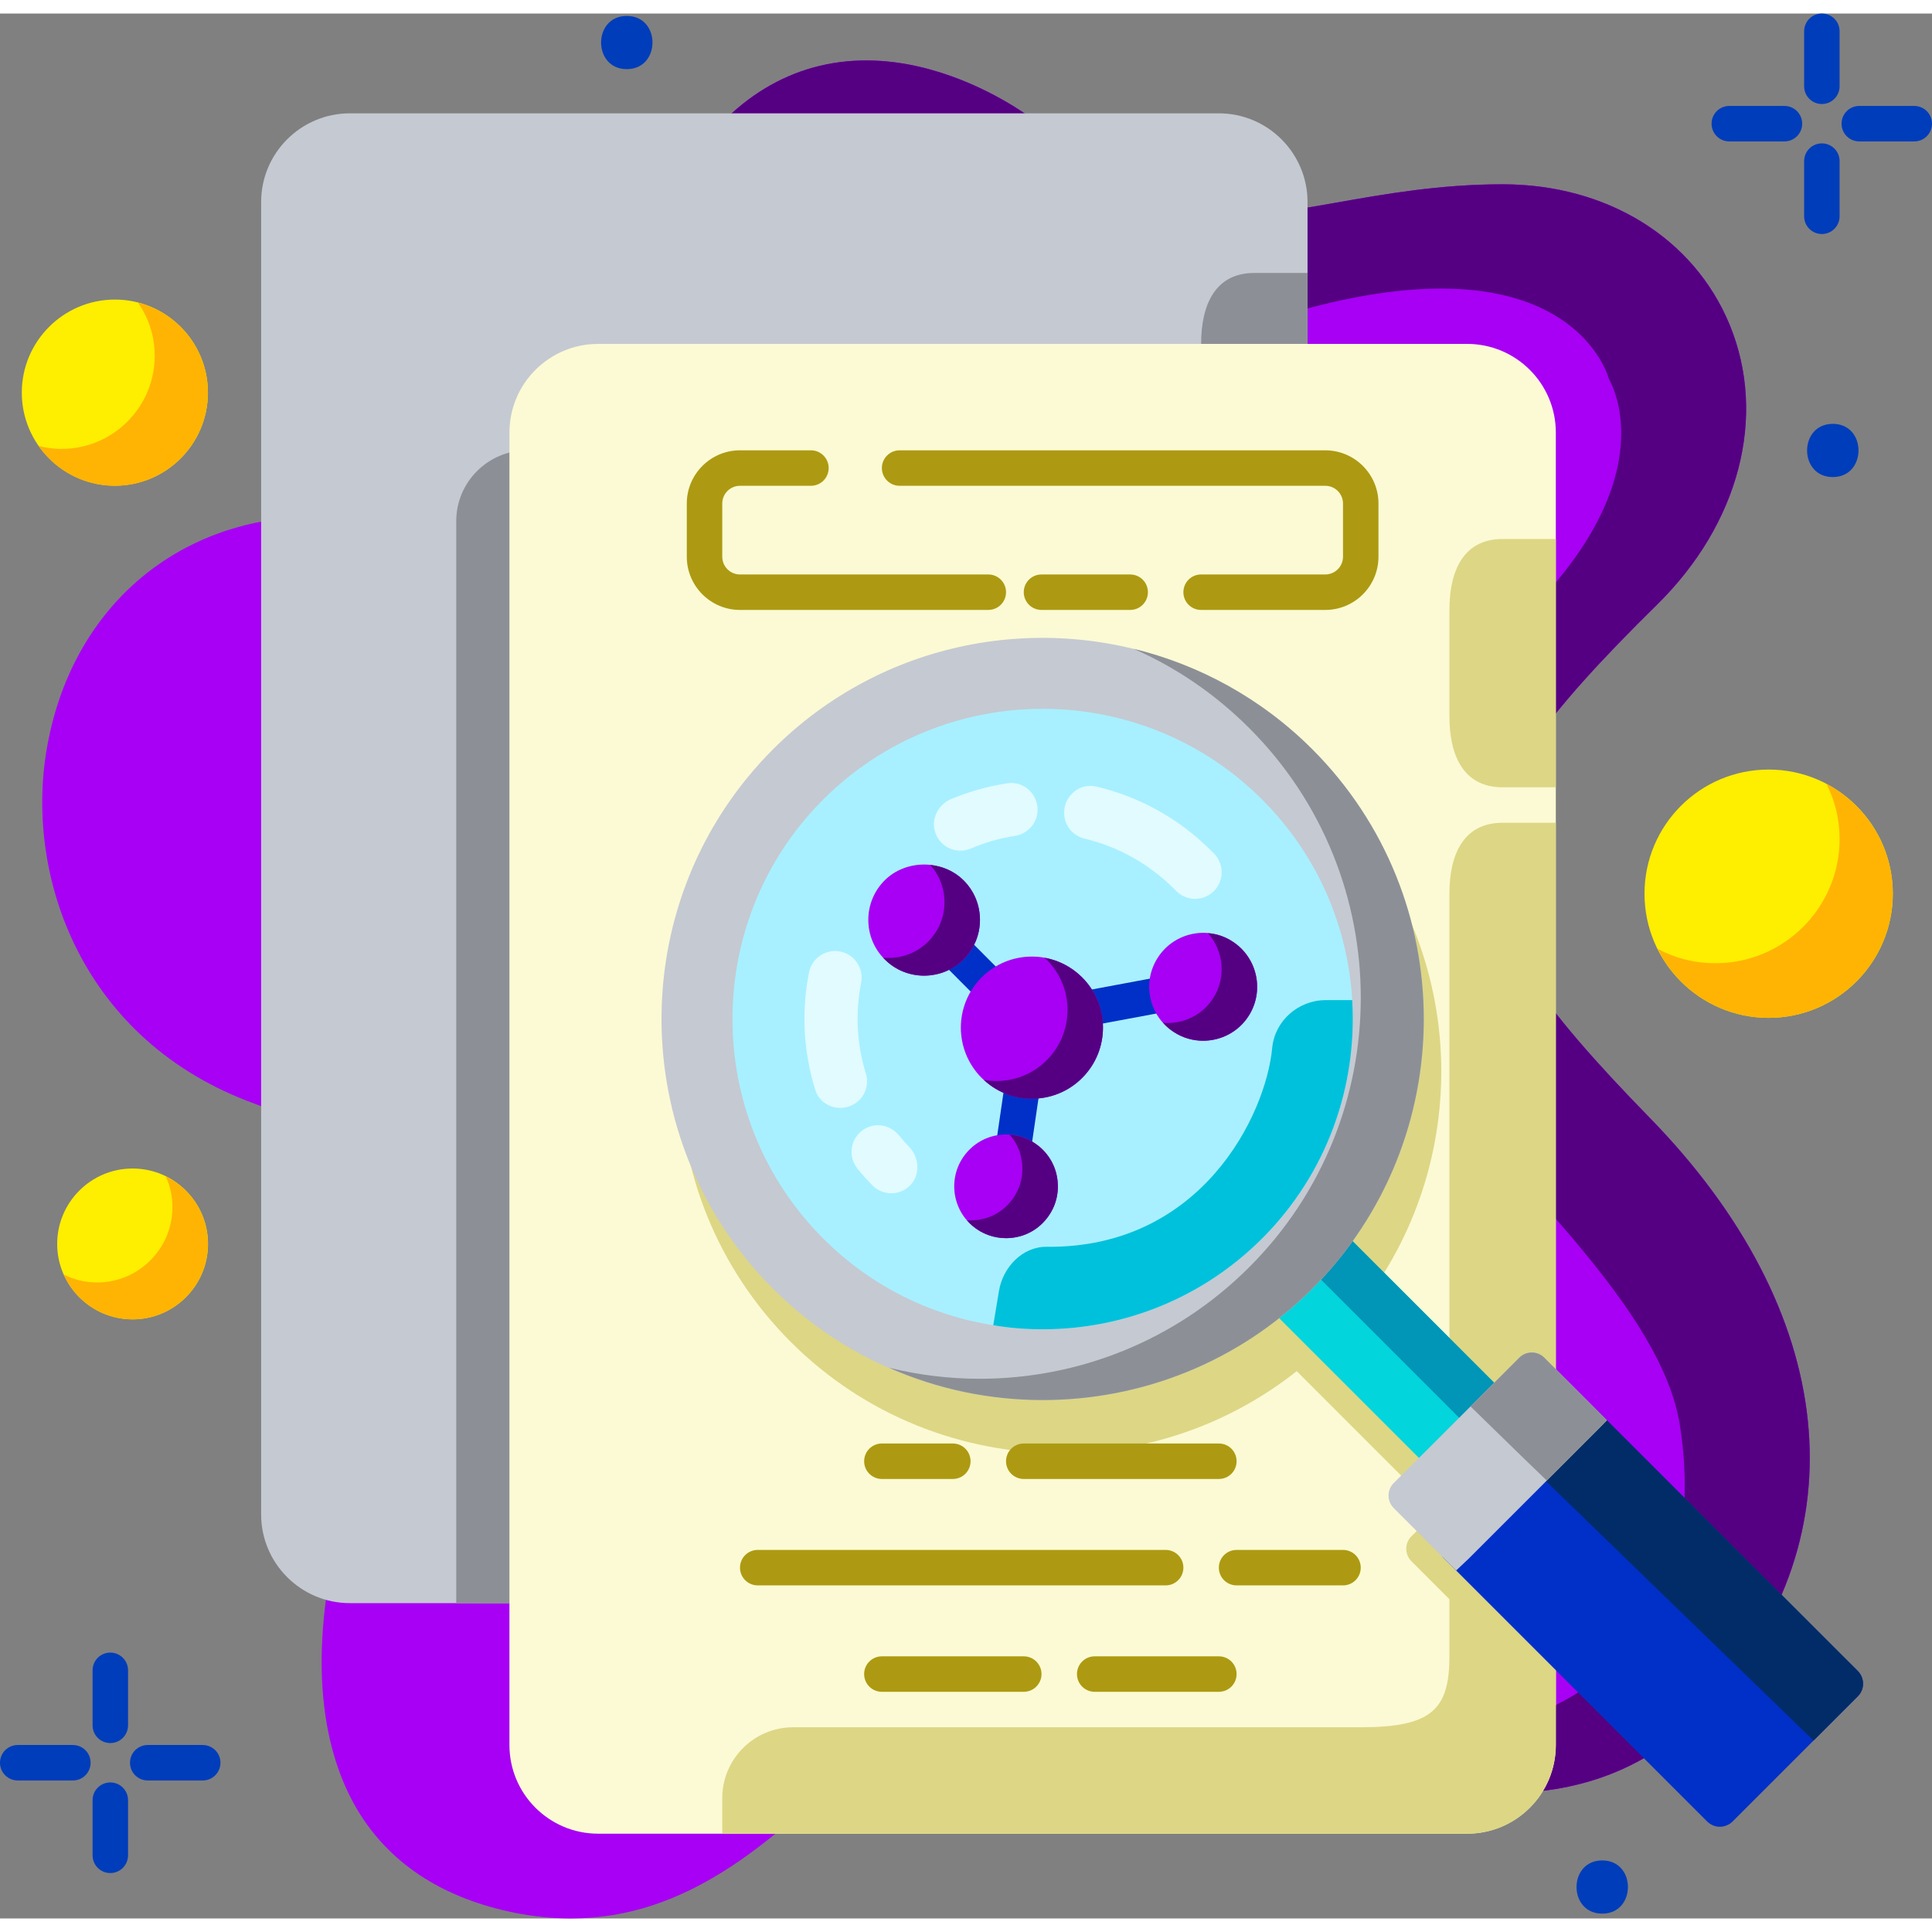 <svg id="_x32_0" enable-background="new 0 0 108.934 107.407" height="512" viewBox="0 0 108.934 107.407" width="512" xmlns="http://www.w3.org/2000/svg"><rect x="0" y="0" width="108.934" height="107.407" fill="#808080" stroke="none"/><g><g><g><circle cx="99.724" cy="49.627" fill="#feee00" r="7"/></g><g><path d="m11.724 21.374c0-2.894-2.354-5.247-5.247-5.247s-5.248 2.354-5.248 5.247 2.354 5.248 5.248 5.248c2.893 0 5.247-2.354 5.247-5.248z" fill="#feee00"/></g><g><path d="m7.477 65.122c-2.345 0-4.253 1.907-4.253 4.252s1.908 4.253 4.253 4.253 4.252-1.908 4.252-4.253-1.907-4.252-4.252-4.252z" fill="#feee00"/></g></g><g><g><path d="m106.724 49.627c0 3.86-3.14 7-7 7-2.74 0-5.12-1.59-6.26-3.89.97.52 2.08.81 3.26.81 3.86 0 7-3.14 7-7 0-1.12-.26-2.17-.74-3.11 2.22 1.17 3.74 3.51 3.74 6.19z" fill="#ffb403"/></g><g><path d="m11.724 21.377c0 2.89-2.35 5.25-5.25 5.25-1.78 0-3.35-.89-4.3-2.25.41.11.85.17 1.3.17 2.9 0 5.25-2.36 5.25-5.25 0-1.12-.35-2.15-.95-3 2.27.57 3.95 2.63 3.95 5.08z" fill="#ffb403"/></g><g><path d="m11.724 69.377c0 2.34-1.9 4.25-4.25 4.25-1.73 0-3.22-1.04-3.88-2.53.56.29 1.2.45 1.88.45 2.35 0 4.25-1.91 4.25-4.25 0-.61-.13-1.2-.38-1.73 1.41.68 2.38 2.13 2.38 3.81z" fill="#ffb403"/></g></g><g><path d="m96.464 95.297c-6.87 7.64-16.98 5.18-25 1.9-2.11-.85-4.08-1.77-5.8-2.58-.62-.29-1.22-.56-1.79-.83-.07-.03-.14-.06-.21-.09-.12-.06-.24-.11-.35-.16-1.99-.9-3.78-1.15-5.43-.92-3.76.48-6.86 3.37-10.29 6.56-4.17 3.89-8.83 8.23-15.4 8.23-1.01 0-2.06-.1-3.17-.32-3.91-.79-6.82-2.62-8.66-5.46-1.66-2.58-3.26-7.37-1.38-15.53.14-.61.4-1.41.72-2.41 2.05-6.34 5.86-18.14-5.35-22.22-9.77-3.55-12.93-12.82-11.73-19.93 1.32-7.88 7.2-13.05 14.99-13.18 18.05-.28 18.88-6.49 19.75-13.07.19-1.41.37-2.85.74-4.23v-.01c.4-1.52 1-2.97 2.05-4.26.24-.3.51-.6.8-.88 3.13-3.02 7.12-3.97 11.54-2.74 3.24.9 5.56 2.66 5.66 2.73.05.04.09.07.13.12 6.08 6.58 10.7 5.77 17.08 4.64 2.73-.48 5.82-1.03 9.36-1.03 5.9 0 10.8 3.04 12.81 7.94 2.11 5.15.54 11.2-4.11 15.77-12.56 12.36-12.62 16.41-.42 28.91 10.66 10.91 11.99 23.58 3.46 33.05z" fill="#a700f4"/></g><g><path d="m96.464 95.297c-6.87 7.64-16.98 5.18-25 1.9 18.36 2.09 25.01-6.22 23.26-17.57-2-13-33-29-16-40s12-19 12-19-2-8-17-4-18-6-24-9c-3.64-1.82-7.27-1.43-9.57-.84.24-.3.51-.6.8-.88 3.13-3.02 7.12-3.97 11.54-2.74 3.24.9 5.56 2.66 5.66 2.73.05.04.09.07.13.12 6.08 6.58 10.7 5.77 17.08 4.64 2.73-.48 5.82-1.03 9.36-1.03 5.9 0 10.8 3.04 12.81 7.94 2.11 5.15.54 11.2-4.11 15.77-12.56 12.36-12.62 16.41-.42 28.91 10.66 10.91 11.99 23.58 3.46 33.05z" fill="#550082"/></g><g><path d="m68.724 5.627h-49c-2.757 0-5 2.243-5 5v74c0 2.757 2.243 5 5 5h49c2.757 0 5-2.243 5-5v-74c0-2.757-2.243-5-5-5z" fill="#c5c9d2"/></g><g><path d="m33.724 89.627h-8v-61c0-2.209 1.791-4 4-4h4z" fill="#8c9096"/></g><g><path d="m73.724 14.627v16h-3c-2.209 0-3-1.791-3-4v-8c0-2.209.791-4 3-4z" fill="#8c9096"/></g><g><path d="m70.724 32.627h3v52c0 2.761-2.239 5-5 5h-42v-2c0-2.209 1.791-4 4-4h32c4 0 5-1 5-4v-43c0-2.209.791-4 3-4z" fill="#8c9096"/></g><g><path d="m87.724 23.627v74c0 2.76-2.24 5-5 5h-49c-2.76 0-5-2.24-5-5v-74c0-2.76 2.24-5 5-5h49c2.76 0 5 2.24 5 5z" fill="#fbfad4"/></g><g><path d="m87.724 29.627v14h-3c-2.209 0-3-1.791-3-4v-6c0-2.209.791-4 3-4z" fill="#ddd685"/></g><g><path d="m87.724 78.557v16.85l-5.31-5.31-2.83-2.83c-.39-.39-.39-1.02 0-1.41l1.42-1.42-7.89-7.89c-3.89 3.08-8.6 4.63-13.32 4.63-5.51 0-11.02-2.09-15.21-6.28-8.38-8.39-8.38-22.02 0-30.41 8.38-8.38 22.02-8.38 30.41 0 7.54 7.54 8.27 19.32 2.25 27.71l8.01 8 1.41-1.41c.29-.29.71-.36 1.06-.23z" fill="#ddd685"/></g><g><path d="m84.724 45.627h3v52c0 2.761-2.239 5-5 5h-42v-2c0-2.209 1.791-4 4-4h32c4 0 5-1 5-4v-43c0-2.209.791-4 3-4z" fill="#ddd685"/></g><g><path d="m63.724 33.627h-5c-.553 0-1-.447-1-1s.447-1 1-1h5c.553 0 1 .447 1 1s-.447 1-1 1z" fill="#ad9a12"/></g><g><path d="m74.724 33.627h-7c-.553 0-1-.447-1-1s.447-1 1-1h7c.552 0 1-.448 1-1v-3c0-.552-.448-1-1-1h-24c-.553 0-1-.447-1-1s.447-1 1-1h24c1.654 0 3 1.346 3 3v3c0 1.654-1.346 3-3 3z" fill="#ad9a12"/></g><g><path d="m55.724 33.627h-14c-1.654 0-3-1.346-3-3v-3c0-1.654 1.346-3 3-3h4c.553 0 1 .447 1 1s-.447 1-1 1h-4c-.552 0-1 .448-1 1v3c0 .552.448 1 1 1h14c.553 0 1 .447 1 1s-.447 1-1 1z" fill="#ad9a12"/></g><g><path d="m84.954 79.317-2.83 2.83c-.2.2-.45.29-.71.29-.25 0-.51-.09-.7-.29l-10.61-10.61c-.39-.39-.39-1.02 0-1.41l2.83-2.83c.39-.39 1.02-.39 1.41 0l10.61 10.61c.39.39.39 1.02 0 1.41z" fill="#03d5dc"/></g><g><path d="m84.954 79.317-1.27 1.27-12.02-12.02 1.27-1.27c.39-.39 1.02-.39 1.41 0l10.61 10.61c.39.39.39 1.02 0 1.41z" fill="#0195b7"/></g><g><path d="m104.754 94.877-2.48 2.48-.02.02-4.57 4.57c-.2.19-.46.29-.71.29-.26 0-.51-.1-.71-.29l-14.16-14.16-.68-.67c0-.01-.01-.02-.01-.02-.19-.19-.29-.44-.29-.71 0-.26.1-.52.29-.7l2.19-2.18 4.88-4.89c.19-.19.45-.3.71-.3.27 0 .52.11.71.3l14.85 14.84c.39.4.39 1.03 0 1.42z" fill="#0030c7"/></g><g><g><path d="m102.724 12.431c-.553 0-1-.447-1-1v-3.11c0-.553.447-1 1-1s1 .447 1 1v3.11c0 .552-.447 1-1 1z" fill="#003dba"/></g><g><path d="m102.724 5.101c-.553 0-1-.447-1-1v-3.101c0-.553.447-1 1-1s1 .447 1 1v3.101c0 .552-.447 1-1 1z" fill="#003dba"/></g><g><path d="m100.614 7.21h-3.109c-.553 0-1-.447-1-1s.447-1 1-1h3.109c.553 0 1 .447 1 1s-.448 1-1 1z" fill="#003dba"/></g><g><path d="m107.934 7.21h-3.1c-.553 0-1-.447-1-1s.447-1 1-1h3.1c.553 0 1 .447 1 1s-.447 1-1 1z" fill="#003dba"/></g></g><g><g><path d="m6.22 104.847c-.553 0-1-.447-1-1v-3.109c0-.553.447-1 1-1s1 .447 1 1v3.109c0 .552-.447 1-1 1z" fill="#003dba"/></g><g><path d="m6.22 97.517c-.553 0-1-.447-1-1v-3.1c0-.553.447-1 1-1s1 .447 1 1v3.1c0 .552-.447 1-1 1z" fill="#003dba"/></g><g><path d="m4.11 99.627h-3.11c-.553 0-1-.447-1-1s.447-1 1-1h3.109c.553 0 1 .447 1 1s-.447 1-.999 1z" fill="#003dba"/></g><g><path d="m11.43 99.627h-3.1c-.553 0-1-.447-1-1s.447-1 1-1h3.1c.553 0 1 .447 1 1s-.447 1-1 1z" fill="#003dba"/></g></g><g><g><path d="m90.341 107.135c1.93 0 1.933-3 0-3-1.931 0-1.934 3 0 3z" fill="#003dba"/></g></g><g><g><path d="m103.341 26.135c1.93 0 1.934-3 0-3-1.931 0-1.934 3 0 3z" fill="#003dba"/></g></g><g><g><path d="m35.341 3.135c1.93 0 1.934-3 0-3-1.931 0-1.934 3 0 3z" fill="#003dba"/></g></g><g><path d="m73.994 71.897c-4.19 4.19-9.7 6.28-15.2 6.28-2.38 0-4.76-.39-7.04-1.17-2.99-1.03-5.79-2.73-8.17-5.11-8.38-8.39-8.38-22.02 0-30.41 6.19-6.19 15.24-7.81 22.93-4.85 2.73 1.04 5.29 2.66 7.48 4.85 8.38 8.39 8.38 22.02 0 30.41z" fill="#c5c9d2"/></g><g><path d="m71.164 69.067c-3.41 3.41-7.89 5.12-12.37 5.12-.94 0-1.87-.07-2.79-.23-3.52-.55-6.89-2.19-9.59-4.89-6.82-6.82-6.82-17.93 0-24.75s17.93-6.82 24.75 0c3.14 3.14 4.84 7.19 5.08 11.31.29 4.83-1.4 9.76-5.08 13.44z" fill="#a8f0ff"/></g><g><path d="m56.064 56.057c-.266 0-.53-.105-.719-.294l-2.43-2.439c-.39-.392-.388-1.024.003-1.415.392-.392 1.024-.389 1.415.003l2.391 2.401c.205.183.335.448.335.744 0 .552-.442 1-.995 1z" fill="#0030c7"/></g><g><path d="m61.014 57.147c-.553 0-1.005-.447-1.005-1 0-.511.379-.932.872-.992l4.77-.891c.552-.096 1.065.258 1.167.8.101.543-.257 1.065-.8 1.167l-4.82.899c-.061.011-.122.017-.184.017z" fill="#0030c7"/></g><g><path d="m57.095 65.247c-.048 0-.097-.003-.146-.011-.547-.08-.925-.588-.845-1.134l.6-4.101c.079-.547.586-.934 1.134-.845.547.08.925.588.845 1.134l-.6 4.101c-.072.499-.5.856-.988.856z" fill="#0030c7"/></g><g><path d="m68.724 82.627h-11c-.553 0-1-.447-1-1s.447-1 1-1h11c.553 0 1 .447 1 1s-.447 1-1 1z" fill="#ad9a12"/></g><g><path d="m53.724 82.627h-4c-.553 0-1-.447-1-1s.447-1 1-1h4c.553 0 1 .447 1 1s-.447 1-1 1z" fill="#ad9a12"/></g><g><path d="m68.724 94.627h-7c-.553 0-1-.447-1-1s.447-1 1-1h7c.553 0 1 .447 1 1s-.447 1-1 1z" fill="#ad9a12"/></g><g><path d="m57.724 94.627h-8c-.553 0-1-.447-1-1s.447-1 1-1h8c.553 0 1 .447 1 1s-.447 1-1 1z" fill="#ad9a12"/></g><g><path d="m75.724 88.627h-6c-.553 0-1-.447-1-1s.447-1 1-1h6c.553 0 1 .447 1 1s-.447 1-1 1z" fill="#ad9a12"/></g><g><path d="m65.724 88.627h-23c-.553 0-1-.447-1-1s.447-1 1-1h23c.553 0 1 .447 1 1s-.447 1-1 1z" fill="#ad9a12"/></g><g><g><path d="m53.632 44.289c1.039-.433 2.107-.728 3.183-.889.901-.135 1.7.601 1.688 1.512-.01.74-.561 1.346-1.292 1.458-.835.128-1.663.363-2.466.708-.847.363-1.826-.109-2.048-1.028-.175-.722.25-1.477.935-1.761z" fill="#e1fbff"/></g><g><path d="m68.454 49.467c-.29.3-.68.45-1.07.45-.38 0-.76-.14-1.05-.43l-.12-.12c-1.44-1.44-3.194-2.4-5.054-2.842-.685-.163-1.169-.768-1.159-1.472v-.018c.012-.937.879-1.662 1.792-1.451 2.405.557 4.656 1.777 6.491 3.613l.15.15c.59.58.6 1.53.02 2.12z" fill="#e1fbff"/></g></g><g><g><path d="m48.167 61.484-.005.003c-.816.492-1.908.117-2.192-.793-.659-2.111-.801-4.388-.355-6.627.16-.82.96-1.34 1.76-1.18.81.16 1.34.95 1.18 1.76-.342 1.728-.24 3.483.265 5.113.203.658-.063 1.368-.653 1.724z" fill="#e1fbff"/></g><g><path d="m51.379 66.006c-.298.345-.712.511-1.125.511-.39 0-.78-.15-1.07-.45-.29-.299-.567-.608-.828-.927-.581-.712-.403-1.774.385-2.247.654-.393 1.48-.219 1.959.374.178.22.367.434.566.641.547.566.627 1.502.113 2.098z" fill="#e1fbff"/></g></g><g><path d="m104.754 94.877-2.48 2.48-.02.02-15.08-14.62-1.44-1.39 2.75-2.75c.19-.19.45-.3.71-.3.27 0 .52.11.71.3l.7.7.02.02 14.13 14.12c.39.4.39 1.03 0 1.42z" fill="#022c68"/></g><g><path d="m71.164 69.067c-3.41 3.41-7.89 5.12-12.37 5.12-.94 0-1.87-.07-2.79-.23l.321-1.929c.224-1.346 1.326-2.507 2.69-2.492 8.709.091 12.356-7.41 12.716-11.21.146-1.54 1.477-2.699 3.024-2.699h1.489c.29 4.83-1.4 9.76-5.08 13.44z" fill="#00c1db"/></g><g><path d="m73.994 71.897c-4.19 4.19-9.7 6.28-15.2 6.28-2.96 0-5.91-.6-8.66-1.82 1.67.41 3.39.62 5.1.62 5.51 0 11.01-2.1 15.2-6.29 8.39-8.38 8.39-22.02 0-30.4-1.94-1.94-4.15-3.43-6.52-4.47 3.69.9 7.2 2.79 10.08 5.67 8.38 8.39 8.38 22.02 0 30.41z" fill="#8c9096"/></g><g><path d="m90.604 79.317c-.21.22-.45.46-.7.71l-2.69 2.69-.04.04-4.34 4.34c-.04.04-.32.3-.73.69l-.68-.67c0-.01-.01-.02-.01-.02l-2.83-2.83c-.39-.39-.39-1.02 0-1.41l2.19-2.18 4.89-4.89c.39-.39 1.02-.39 1.41 0z" fill="#c5c9d2"/></g><g><path d="m90.604 79.317c-.21.22-.45.46-.7.71l-2.69 2.69-1.44-1.39-2.86-2.79 2.75-2.75c.39-.39 1.02-.39 1.41 0z" fill="#8c9096"/></g><g><g><path d="m55.35 54.345c-1.563 1.562-1.563 4.105 0 5.668.781.781 1.808 1.172 2.834 1.172s2.053-.391 2.834-1.172c1.562-1.562 1.562-4.105 0-5.668-1.563-1.563-4.106-1.563-5.668 0z" fill="#a700f4"/></g><g><path d="m55.255 51.103c0-.841-.327-1.632-.923-2.227-1.189-1.191-3.265-1.189-4.452 0-1.228 1.228-1.228 3.225 0 4.452.613.614 1.42.921 2.227.921.806 0 1.611-.307 2.226-.921.594-.594.922-1.385.922-2.225z" fill="#a700f4"/></g><g><path d="m56.485 63.214c-.778.064-1.485.428-1.989 1.023-1.042 1.229-.891 3.076.338 4.12h.001c.533.452 1.195.693 1.886.693.081 0 .163-.003.245-.01.778-.064 1.485-.428 1.989-1.023.505-.596.748-1.353.684-2.131-.063-.777-.427-1.484-1.022-1.989-.597-.504-1.351-.744-2.132-.683z" fill="#a700f4"/></g><g><path d="m69.513 52.333c-1.401-.922-3.293-.53-4.214.871-.447.68-.604 1.492-.439 2.288s.63 1.481 1.31 1.928c.514.338 1.094.499 1.667.499.991 0 1.964-.481 2.549-1.37.921-1.402.53-3.294-.873-4.216z" fill="#a700f4"/></g></g><g><g><path d="m61.014 60.017c-.78.78-1.8 1.17-2.83 1.17-.98 0-1.95-.35-2.71-1.06.24.04.47.06.71.06 1.03 0 2.05-.39 2.83-1.17 1.57-1.57 1.57-4.11 0-5.67-.04-.04-.08-.08-.12-.11.78.14 1.52.51 2.12 1.11 1.57 1.56 1.57 4.1 0 5.67z" fill="#550082"/></g><g><path d="m55.254 51.107c0 .44-.09.86-.26 1.25-.16.36-.38.69-.66.97-.46.46-1.02.75-1.62.86h-.01c-.2.04-.4.06-.6.06-.8 0-1.61-.3-2.22-.92-.03-.03-.06-.06-.08-.09.1.01.2.01.3.01.81 0 1.61-.3 2.23-.92.59-.59.92-1.38.92-2.22 0-.79-.29-1.53-.8-2.1.7.07 1.37.36 1.88.87.59.59.92 1.38.92 2.23z" fill="#550082"/></g><g><path d="m59.634 65.887c.07.78-.17 1.53-.68 2.13-.5.6-1.21.96-1.99 1.02-.08.01-.16.01-.24.01-.69 0-1.36-.24-1.89-.69-.12-.1-.22-.2-.31-.32.07.01.13.01.2.01.08 0 .16 0 .24-.01.78-.06 1.49-.42 1.99-1.02.51-.6.75-1.35.68-2.13-.05-.63-.29-1.21-.71-1.67.62.04 1.21.28 1.69.68.6.51.96 1.21 1.02 1.99z" fill="#550082"/></g><g><path d="m70.384 56.547c-.58.89-1.56 1.37-2.55 1.37-.57 0-1.15-.16-1.66-.5-.23-.15-.43-.32-.6-.52.09.02.17.02.26.02.99 0 1.97-.48 2.55-1.37.77-1.17.62-2.68-.27-3.69.48.03.97.19 1.4.48 1.4.92 1.79 2.81.87 4.21z" fill="#550082"/></g></g></g></svg>